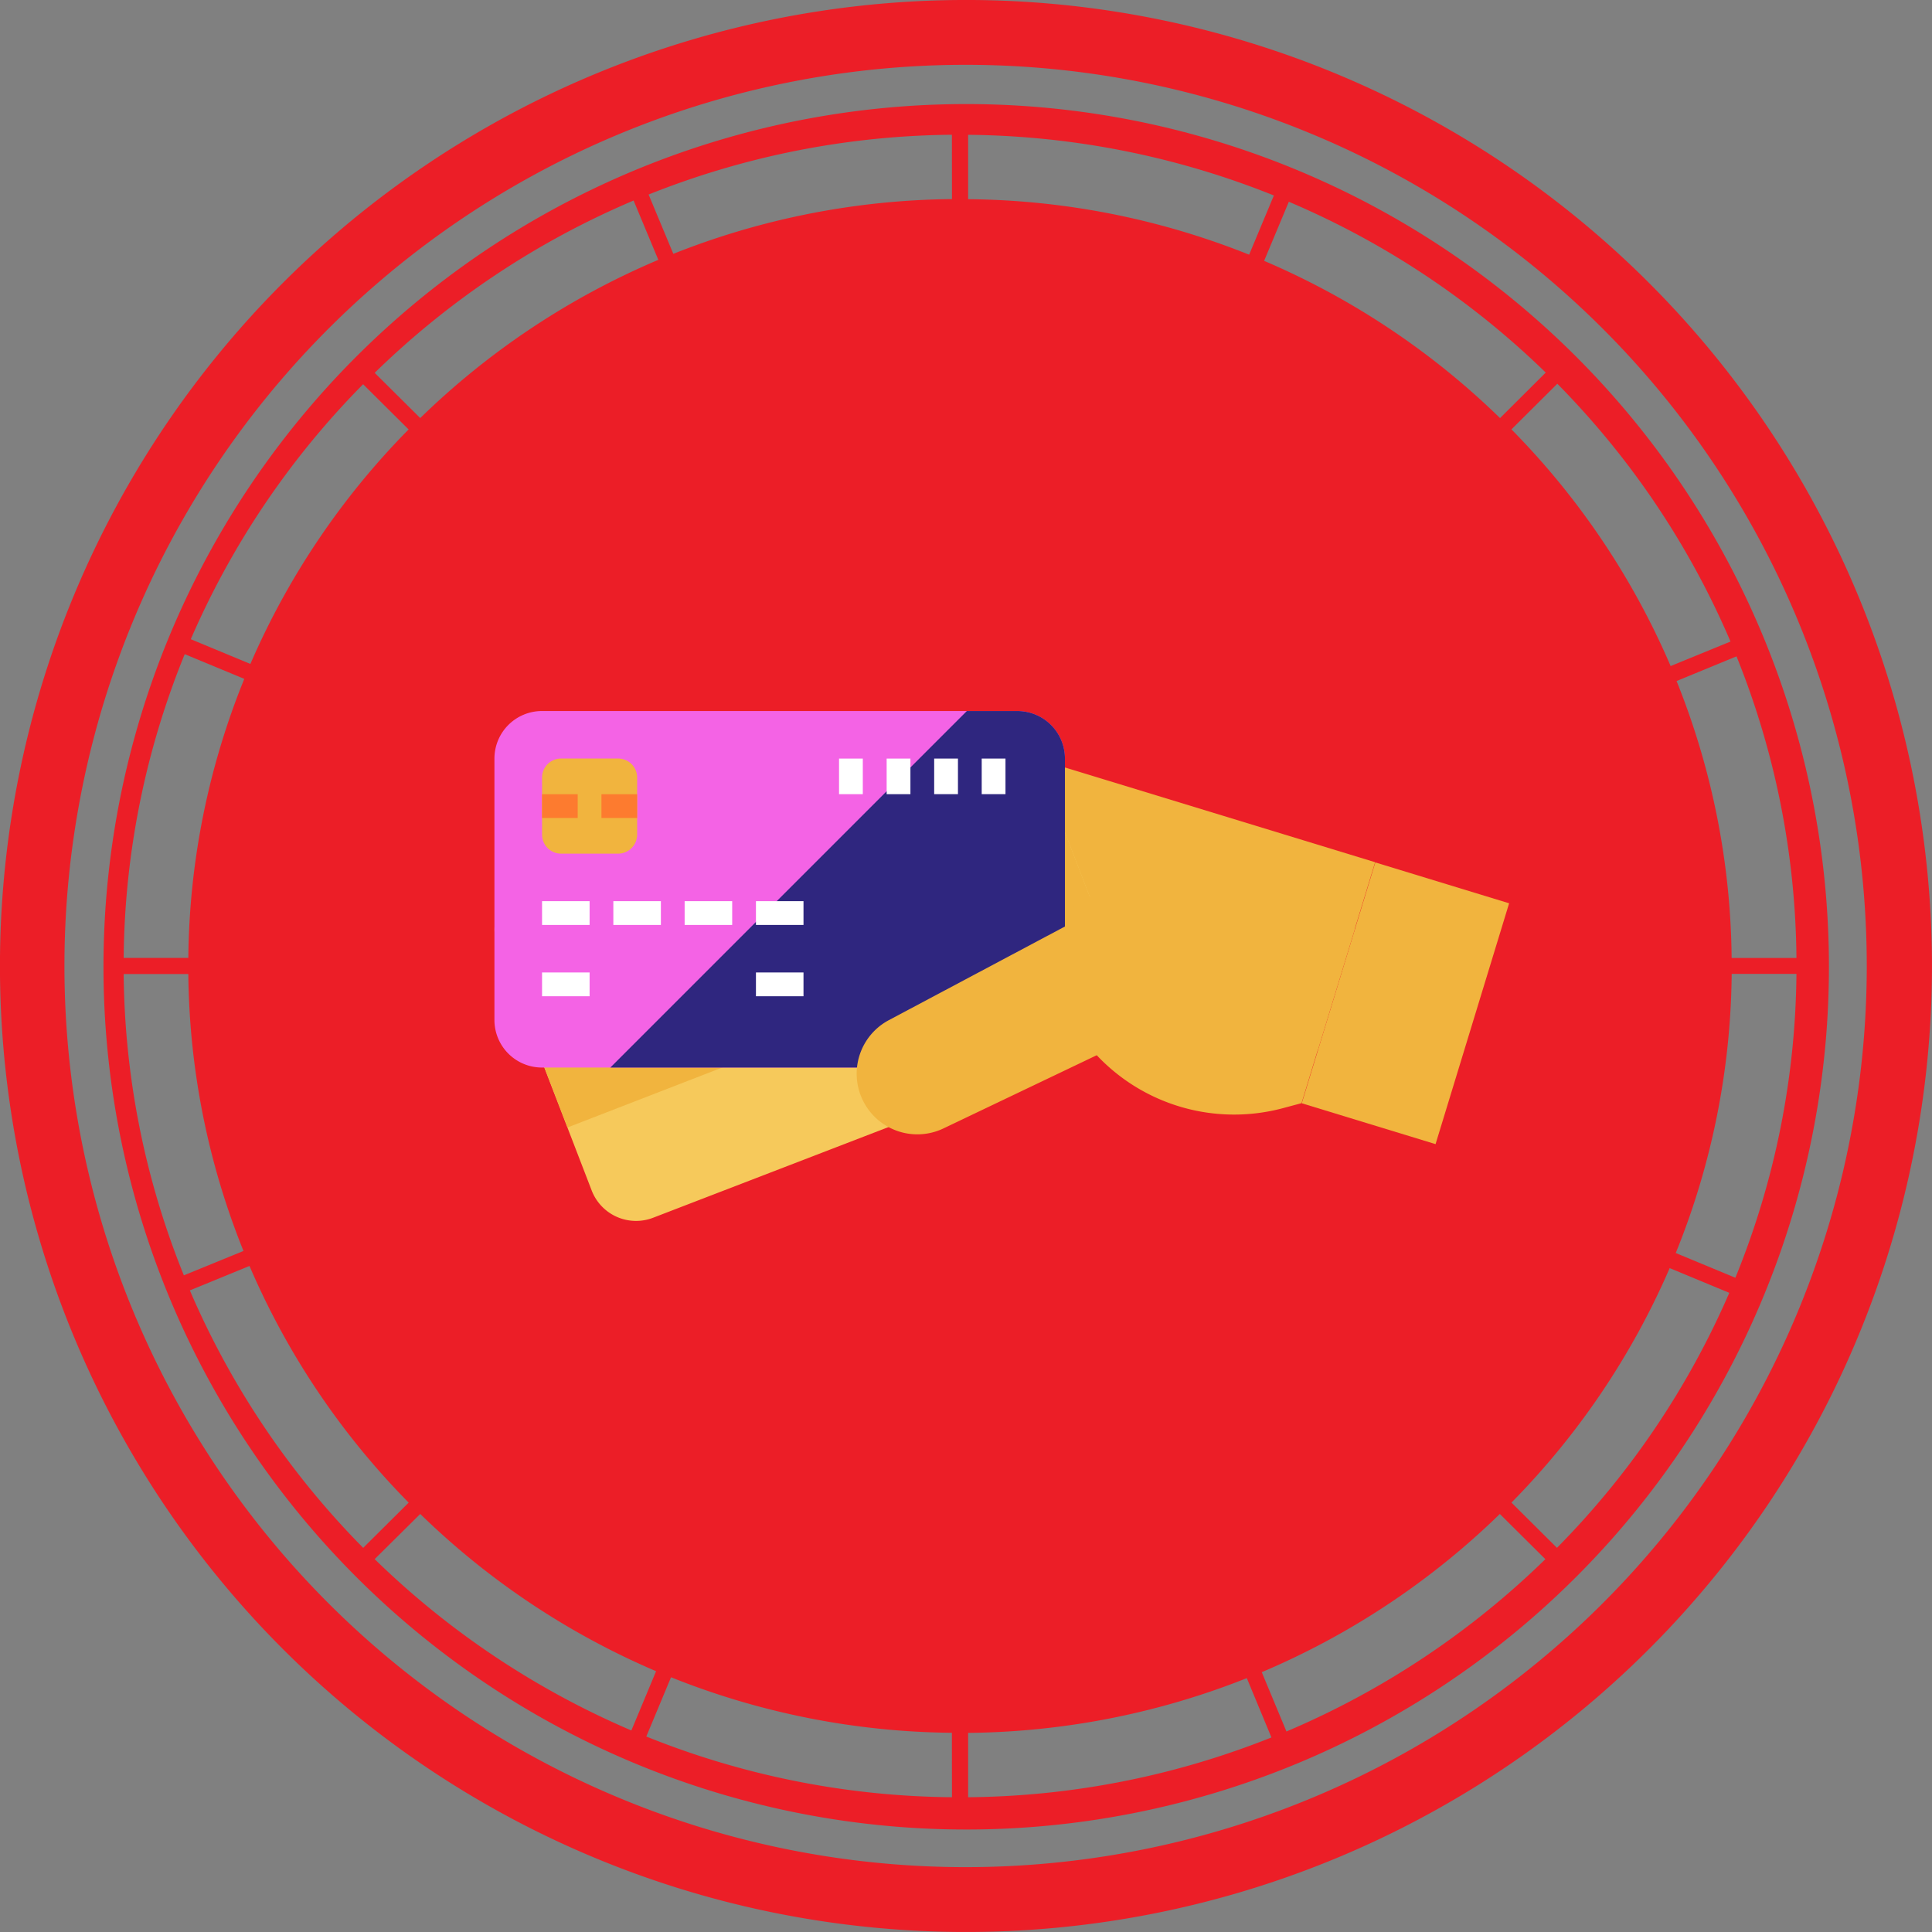 <svg xmlns="http://www.w3.org/2000/svg" width="101.58" height="101.579" viewBox="0 0 101.58 101.579">
  <rect x="0" y="0" width="101.58" height="101.579" fill="#808080" stroke="none"/>
  <g id="ic_make_payment" transform="translate(-631 -2621.001)">
    <g id="Group_6252" data-name="Group 6252" transform="translate(631 2621.001)">
      <g id="Group_6251" data-name="Group 6251">
        <path id="Path_2526" data-name="Path 2526" d="M462.059,60.527a45.36,45.36,0,1,0,7.8,25.395,45.36,45.36,0,0,0-7.8-25.395ZM407.011,45.671l1.3,3.118a40.633,40.633,0,0,0-12.518,8.318l-2.395-2.377a44.149,44.149,0,0,1,13.618-9.062ZM392.79,55.329l2.392,2.377a40.391,40.391,0,0,0-8.319,12.329l-3.134-1.3a43.8,43.8,0,0,1,9.065-13.41Zm-9.382,14.191,3.135,1.3A39.9,39.9,0,0,0,383.6,85.493H380.2a43.267,43.267,0,0,1,3.211-15.973ZM380.2,86.34H383.6A39.919,39.919,0,0,0,386.5,100.9l-3.135,1.282A43.245,43.245,0,0,1,380.2,86.34Zm3.478,16.634,3.138-1.286a40.352,40.352,0,0,0,8.37,12.444l-2.392,2.378a43.815,43.815,0,0,1-9.113-13.535Zm9.716,14.131,2.4-2.377a40.606,40.606,0,0,0,12.4,8.267l-1.3,3.116a44.213,44.213,0,0,1-13.494-9.006Zm30.356,12.516a43.966,43.966,0,0,1-16.071-3.192l1.3-3.116a40.643,40.643,0,0,0,14.767,2.92Zm0-84.026A40.638,40.638,0,0,0,409.1,48.473L407.8,45.355a43.975,43.975,0,0,1,15.947-3.143Zm44.4,39.9h-3.407a39.933,39.933,0,0,0-2.895-14.561L465,69.637A43.343,43.343,0,0,1,468.151,85.493Zm-7.5-24.019a43.584,43.584,0,0,1,4.034,7.382l-3.148,1.289a40.317,40.317,0,0,0-8.37-12.444l2.413-2.4a44.061,44.061,0,0,1,5.071,6.17Zm-5.683-6.758-2.4,2.391a40.6,40.6,0,0,0-12.405-8.267l1.3-3.107a43.98,43.98,0,0,1,13.509,8.983ZM424.6,42.215a44.151,44.151,0,0,1,16.075,3.19l-1.3,3.113A40.655,40.655,0,0,0,424.6,45.6Zm0,87.407v-3.384a40.69,40.69,0,0,0,14.653-2.879l1.294,3.119A43.977,43.977,0,0,1,424.6,129.621Zm16.738-3.456-1.3-3.12a40.654,40.654,0,0,0,12.519-8.318l2.393,2.377a44.156,44.156,0,0,1-13.614,9.06Zm14.221-9.658-2.392-2.378a40.409,40.409,0,0,0,8.319-12.329l3.134,1.3a43.831,43.831,0,0,1-9.063,13.41Zm9.381-14.2-3.135-1.3a39.952,39.952,0,0,0,2.941-14.677h3.405A43.25,43.25,0,0,1,464.939,102.31Z" transform="translate(-373.698 -35.127)" fill="#ec1e27"/>
        <path id="Path_2527" data-name="Path 2527" d="M424.244,35.176a50.79,50.79,0,1,0,51.1,50.79,50.79,50.79,0,0,0-51.1-50.79Zm0,98.169a47.381,47.381,0,1,1,47.672-47.381A47.381,47.381,0,0,1,424.244,133.345Z" transform="translate(-373.766 -35.176)" fill="#ec1e27"/>
      </g>
    </g>
    <g id="surface1" transform="translate(640.306 2651.93)">
      <path id="Path_22924" data-name="Path 22924" d="M7.7,7.713,0,0V30.908H10.3V13.976A8.832,8.832,0,0,0,7.7,7.713Zm0,0" transform="matrix(0.292, -0.956, 0.956, 0.292, 30.44, 15.226)" fill="#f1b43e"/>
      <path id="Path_22925" data-name="Path 22925" d="M5.108,25.515.167,12.689A2.5,2.5,0,0,1,1.6,9.459L24.922.476a2.5,2.5,0,0,1,3.23,1.434l4.941,12.826a2.5,2.5,0,0,1-1.434,3.23L8.339,26.949A2.5,2.5,0,0,1,5.108,25.515Zm0,0" transform="translate(16.695 6.148)" fill="#f6c95b"/>
      <path id="Path_22926" data-name="Path 22926" d="M60.157,101.961,32.2,112.8l1.862,4.833L62.021,106.8Zm0,0" transform="translate(-13.53 -89.282)" fill="#f1b43e"/>
      <path id="Path_22927" data-name="Path 22927" d="M0,16.545V2.8A2.5,2.5,0,0,1,2.5.3H27.494a2.5,2.5,0,0,1,2.5,2.5V16.545a2.5,2.5,0,0,1-2.5,2.5H2.5A2.5,2.5,0,0,1,0,16.545Zm0,0" transform="translate(16.69 6.155)" fill="#f463e5"/>
      <path id="Path_22928" data-name="Path 22928" d="M120.918.3h-2.655L99.52,19.044h21.4a2.5,2.5,0,0,0,2.5-2.5V2.8A2.5,2.5,0,0,0,120.918.3Zm0,0" transform="translate(-76.734 6.155)" fill="#2f267f"/>
      <path id="Path_22929" data-name="Path 22929" d="M40.832,163.609h2.5v1.25h-2.5Zm0,0" transform="translate(-21.638 -147.157)" fill="#fff"/>
      <path id="Path_22930" data-name="Path 22930" d="M40.832,224.852h2.5v1.25h-2.5Zm0,0" transform="translate(-21.638 -204.651)" fill="#fff"/>
      <path id="Path_22931" data-name="Path 22931" d="M224.555,224.852h2.5v1.25h-2.5Zm0,0" transform="translate(-194.115 -204.651)" fill="#fff"/>
      <path id="Path_22932" data-name="Path 22932" d="M102.074,163.609h2.5v1.25h-2.5Zm0,0" transform="translate(-79.132 -147.157)" fill="#fff"/>
      <path id="Path_22933" data-name="Path 22933" d="M163.313,163.609h2.5v1.25h-2.5Zm0,0" transform="translate(-136.622 -147.157)" fill="#fff"/>
      <path id="Path_22934" data-name="Path 22934" d="M224.555,163.609h2.5v1.25h-2.5Zm0,0" transform="translate(-194.115 -147.157)" fill="#fff"/>
      <path id="Path_22935" data-name="Path 22935" d="M418.484,41.129h1.25V43h-1.25Zm0,0" transform="translate(-376.174 -32.174)" fill="#fff"/>
      <path id="Path_22936" data-name="Path 22936" d="M377.656,41.129h1.25V43h-1.25Zm0,0" transform="translate(-337.845 -32.174)" fill="#fff"/>
      <path id="Path_22937" data-name="Path 22937" d="M336.828,41.129h1.25V43h-1.25Zm0,0" transform="translate(-299.516 -32.174)" fill="#fff"/>
      <path id="Path_22938" data-name="Path 22938" d="M296,41.129h1.249V43H296Zm0,0" transform="translate(-261.191 -32.174)" fill="#fff"/>
      <path id="Path_22939" data-name="Path 22939" d="M0,0H13.246V7.359H0ZM0,0" transform="matrix(0.292, -0.956, 0.956, 0.292, 59.137, 27.078)" fill="#f1b43e"/>
      <path id="Path_22940" data-name="Path 22940" d="M5.442.93A3.19,3.19,0,0,0,.835,5.342l6.031,6.579a9.925,9.925,0,0,0,.2,10.183l.535.856h9.567v-10.3Zm0,0" transform="matrix(0.292, -0.956, 0.956, 0.292, 34.957, 27.635)" fill="#f1b43e"/>
      <path id="Path_22941" data-name="Path 22941" d="M0,0H1.472V1.472H0ZM0,0" transform="matrix(0.292, -0.956, 0.956, 0.292, 61.894, 25.612)" fill="#f1b43e"/>
      <path id="Path_22942" data-name="Path 22942" d="M40.832,45.127v-3a1,1,0,0,1,1-1h3a1,1,0,0,1,1,1v3a1,1,0,0,1-1,1h-3A1,1,0,0,1,40.832,45.127Zm0,0" transform="translate(-21.638 -32.174)" fill="#f1b43e"/>
      <path id="Path_22943" data-name="Path 22943" d="M40.832,71.75h1.874V73H40.832Zm0,0" transform="translate(-21.638 -60.921)" fill="#fd7b2f"/>
      <path id="Path_22944" data-name="Path 22944" d="M91.867,71.75h1.874V73H91.867Zm0,0" transform="translate(-69.55 -60.921)" fill="#fd7b2f"/>
      <path id="Path_22945" data-name="Path 22945" d="M3.671,4.406a.735.735,0,0,1-.52-.216L.207,1.247A.736.736,0,0,1,1.247.206L4.191,3.15a.736.736,0,0,1-.52,1.256Zm0,0" transform="matrix(0.292, -0.956, 0.956, 0.292, 46.579, 17.843)" fill="#f1b43e"/>
    </g>
  </g>
</svg>
